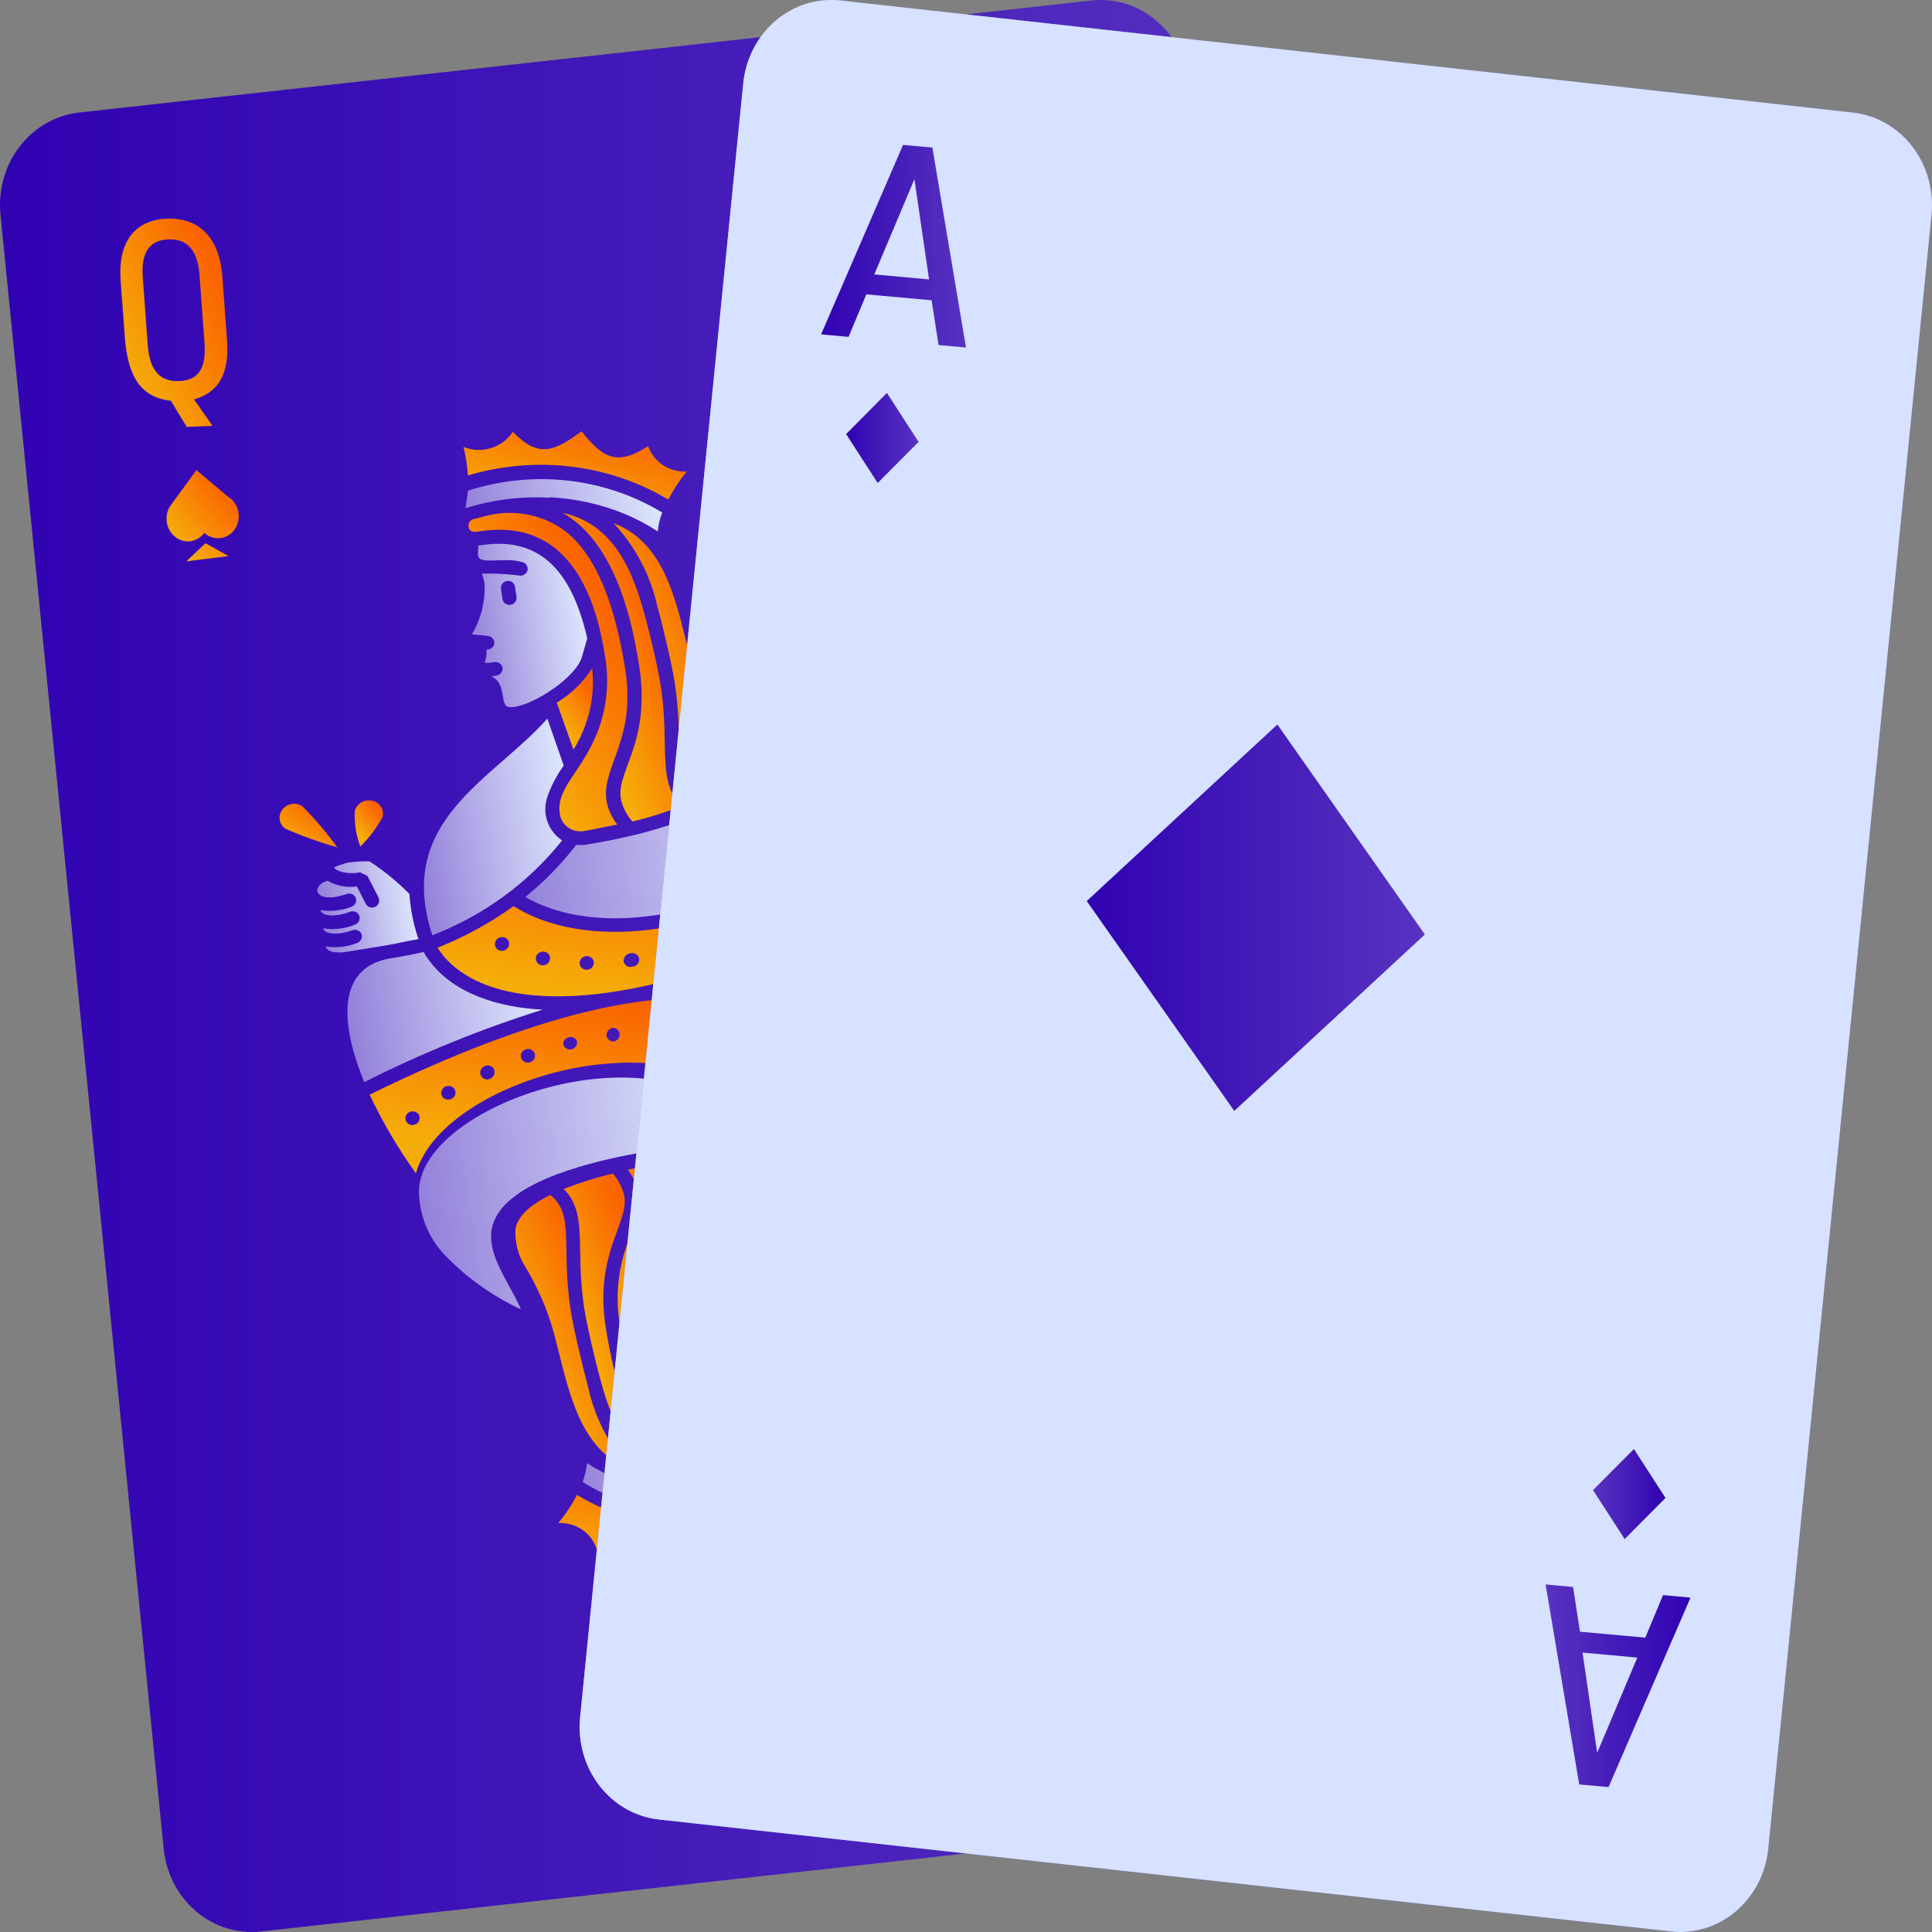 <svg width="42" height="42" viewBox="0 0 42 42" fill="none" xmlns="http://www.w3.org/2000/svg">
<rect x="0" y="0" width="42" height="42" fill="#808080" stroke="none"/>
<g clip-path="url(#clip0_13356_231898)">
<path d="M23.73 0.011L1.721 2.446C1.47 2.473 1.227 2.553 1.005 2.68C0.783 2.806 0.587 2.978 0.428 3.184C0.269 3.391 0.151 3.628 0.079 3.883C0.007 4.137 -0.016 4.404 0.011 4.669L3.558 40.189C3.584 40.453 3.66 40.709 3.78 40.943C3.901 41.176 4.064 41.382 4.26 41.549C4.456 41.716 4.681 41.841 4.923 41.917C5.165 41.992 5.419 42.017 5.67 41.989L27.679 39.554C27.93 39.526 28.173 39.447 28.395 39.32C28.617 39.194 28.813 39.022 28.972 38.816C29.131 38.609 29.249 38.372 29.321 38.117C29.392 37.862 29.416 37.596 29.39 37.331L25.842 1.811C25.816 1.547 25.74 1.291 25.62 1.057C25.499 0.824 25.336 0.618 25.14 0.451C24.944 0.284 24.719 0.159 24.477 0.083C24.235 0.008 23.981 -0.017 23.73 0.011Z" fill="url(#paint0_linear_13356_231898)"/>
<path d="M3.715 8.713C3 8.633 2.77 8.101 2.712 7.304L2.622 6.086C2.567 5.332 2.876 4.781 3.632 4.753C4.389 4.726 4.778 5.245 4.834 6.005L4.937 7.41C4.985 8.07 4.786 8.524 4.219 8.684L4.621 9.259L4.06 9.28C3.939 9.089 3.832 8.9 3.715 8.713ZM4.446 7.459L4.337 5.98C4.299 5.448 4.077 5.189 3.665 5.204C3.253 5.219 3.064 5.48 3.104 6.026L3.213 7.508C3.252 8.04 3.468 8.3 3.891 8.284C4.314 8.269 4.486 8.006 4.446 7.459Z" fill="url(#paint1_linear_13356_231898)"/>
<path d="M3.714 10.981C3.677 11.032 3.649 11.091 3.634 11.153C3.612 11.245 3.615 11.342 3.644 11.433C3.674 11.523 3.727 11.603 3.798 11.662C3.846 11.703 3.9 11.733 3.958 11.751C4.016 11.769 4.077 11.774 4.137 11.767C4.197 11.759 4.254 11.739 4.306 11.708C4.358 11.677 4.404 11.634 4.44 11.584C4.487 11.626 4.542 11.658 4.601 11.678C4.66 11.698 4.722 11.705 4.783 11.699C4.844 11.693 4.904 11.673 4.957 11.642C5.011 11.611 5.058 11.569 5.096 11.518C5.133 11.467 5.161 11.408 5.176 11.345C5.192 11.282 5.195 11.216 5.186 11.152C5.177 11.087 5.156 11.024 5.123 10.968C5.091 10.912 5.049 10.863 4.999 10.824L4.988 10.825L4.27 10.219L3.714 10.981Z" fill="url(#paint2_linear_13356_231898)"/>
<path d="M4.971 12.089L4.05 12.203L4.467 11.809L4.971 12.089Z" fill="url(#paint3_linear_13356_231898)"/>
<path d="M20.947 25.767C20.896 25.829 20.823 25.871 20.742 25.885C20.662 25.898 20.579 25.881 20.512 25.838C20.239 25.553 19.987 25.25 19.758 24.931C20.146 25.041 20.526 25.176 20.894 25.336C20.96 25.385 21.003 25.458 21.013 25.539C21.023 25.619 20.999 25.701 20.947 25.767Z" fill="url(#paint4_linear_13356_231898)"/>
<path d="M19.352 25.732C19.339 25.791 19.308 25.845 19.263 25.887C19.218 25.929 19.16 25.957 19.099 25.967C19.037 25.977 18.974 25.969 18.919 25.943C18.863 25.918 18.817 25.876 18.788 25.824C18.746 25.755 18.733 25.672 18.752 25.594C18.879 25.359 19.044 25.144 19.239 24.957C19.317 25.207 19.355 25.469 19.352 25.732Z" fill="url(#paint5_linear_13356_231898)"/>
<path d="M8.318 17.759C8.19 17.996 8.027 18.214 7.832 18.404C7.741 18.157 7.701 17.895 7.713 17.631C7.723 17.592 7.74 17.556 7.764 17.524C7.788 17.492 7.818 17.464 7.853 17.443C7.888 17.423 7.927 17.409 7.967 17.402C8.008 17.396 8.049 17.398 8.088 17.407C8.128 17.415 8.166 17.43 8.199 17.452C8.232 17.474 8.26 17.502 8.281 17.535C8.303 17.568 8.317 17.604 8.323 17.643C8.329 17.681 8.328 17.721 8.318 17.759Z" fill="url(#paint6_linear_13356_231898)"/>
<path d="M7.333 18.421C6.947 18.311 6.569 18.176 6.203 18.015C6.137 17.97 6.093 17.9 6.081 17.822C6.069 17.743 6.09 17.663 6.139 17.598C6.188 17.534 6.262 17.49 6.344 17.476C6.425 17.463 6.508 17.481 6.574 17.527C6.851 17.806 7.105 18.104 7.333 18.421Z" fill="url(#paint7_linear_13356_231898)"/>
<path d="M9.097 20.416C8.758 20.471 8.737 20.492 8.434 20.545L7.534 20.692C7.375 20.718 7.114 20.722 7.082 20.574C7.309 20.611 7.544 20.586 7.76 20.501C7.799 20.488 7.831 20.46 7.849 20.425C7.868 20.389 7.872 20.349 7.86 20.311C7.853 20.293 7.843 20.276 7.829 20.261C7.816 20.246 7.799 20.235 7.781 20.227C7.762 20.218 7.742 20.214 7.722 20.213C7.701 20.212 7.681 20.215 7.662 20.223C7.582 20.25 7.501 20.271 7.419 20.286C7.281 20.308 7.059 20.306 7.024 20.179C7.256 20.218 7.495 20.191 7.714 20.102C7.753 20.088 7.784 20.06 7.803 20.024C7.821 19.988 7.823 19.947 7.81 19.909C7.804 19.891 7.794 19.874 7.781 19.859C7.768 19.845 7.752 19.833 7.733 19.825C7.715 19.816 7.695 19.811 7.675 19.811C7.655 19.81 7.634 19.813 7.615 19.82C7.532 19.852 7.446 19.874 7.358 19.889C7.217 19.912 6.999 19.915 6.963 19.782C7.193 19.822 7.432 19.796 7.65 19.708C7.686 19.693 7.714 19.665 7.73 19.631C7.746 19.596 7.747 19.558 7.735 19.523C7.723 19.488 7.697 19.459 7.663 19.442C7.629 19.424 7.59 19.42 7.552 19.43C6.81 19.686 6.748 19.242 7.124 19.148C7.314 19.258 7.537 19.302 7.759 19.272L7.952 19.65C7.97 19.685 8.002 19.712 8.041 19.723C8.08 19.735 8.122 19.732 8.159 19.714C8.194 19.695 8.222 19.663 8.235 19.626C8.248 19.589 8.246 19.549 8.23 19.514L7.988 19.043L7.828 18.963C7.68 18.993 7.527 18.985 7.385 18.941C7.348 18.929 7.314 18.911 7.284 18.886C7.284 18.886 7.262 18.86 7.264 18.854C7.266 18.848 7.493 18.764 7.556 18.754C7.715 18.729 7.875 18.72 8.035 18.726C8.349 18.932 8.639 19.169 8.9 19.434C8.923 19.769 8.989 20.099 9.097 20.416Z" fill="url(#paint8_linear_13356_231898)"/>
<path d="M19.268 23.461C19.274 23.479 19.285 23.496 19.298 23.511C19.312 23.525 19.328 23.537 19.347 23.545C19.365 23.553 19.385 23.558 19.406 23.559C19.426 23.559 19.447 23.556 19.466 23.549C19.646 23.468 19.849 23.452 20.037 23.503C20.056 23.51 20.074 23.521 20.087 23.536C20.101 23.551 20.11 23.569 20.115 23.588C19.885 23.549 19.646 23.575 19.428 23.662C19.392 23.677 19.363 23.705 19.346 23.74C19.331 23.775 19.329 23.814 19.342 23.849C19.355 23.885 19.381 23.914 19.416 23.931C19.451 23.948 19.491 23.951 19.529 23.94C20.273 23.68 20.324 24.132 19.956 24.218C19.767 24.111 19.543 24.068 19.322 24.098L19.129 23.719C19.111 23.684 19.079 23.658 19.04 23.646C19.002 23.634 18.959 23.637 18.922 23.656C18.904 23.664 18.887 23.676 18.874 23.691C18.86 23.706 18.85 23.724 18.843 23.742C18.836 23.761 18.834 23.781 18.835 23.8C18.837 23.82 18.842 23.839 18.852 23.856L19.09 24.327L19.253 24.407C19.4 24.377 19.551 24.384 19.693 24.426C19.73 24.439 19.765 24.458 19.794 24.484C19.794 24.484 19.816 24.506 19.799 24.515C19.769 24.54 19.734 24.558 19.696 24.567C19.48 24.625 19.256 24.649 19.033 24.64C18.71 24.431 18.412 24.191 18.142 23.922C18.122 23.587 18.058 23.258 17.951 22.941C18.287 22.886 18.323 22.86 18.614 22.812L19.515 22.666C19.636 22.638 19.761 22.646 19.875 22.689C19.897 22.698 19.917 22.711 19.932 22.728C19.947 22.745 19.958 22.765 19.964 22.787C19.737 22.748 19.502 22.773 19.286 22.859C19.251 22.875 19.222 22.902 19.207 22.937C19.191 22.971 19.189 23.01 19.201 23.045C19.214 23.08 19.239 23.109 19.273 23.126C19.307 23.143 19.347 23.148 19.384 23.138C19.561 23.061 19.76 23.046 19.944 23.097C19.963 23.104 19.98 23.115 19.994 23.13C20.007 23.144 20.017 23.162 20.022 23.181C19.79 23.142 19.551 23.169 19.332 23.259C19.296 23.278 19.269 23.31 19.257 23.348C19.245 23.386 19.249 23.426 19.268 23.461Z" fill="url(#paint9_linear_13356_231898)"/>
<path d="M14.962 28.081C14.652 28.273 14.391 28.53 14.198 28.831C14.127 28.219 14.268 27.597 14.6 27.061L14.962 28.081Z" fill="url(#paint10_linear_13356_231898)"/>
<path d="M12.873 14.528C12.942 15.14 12.799 15.761 12.467 16.296L12.104 15.276C12.416 15.086 12.679 14.83 12.873 14.528Z" fill="url(#paint11_linear_13356_231898)"/>
<path d="M16.982 33.646C16.796 33.567 16.584 33.557 16.387 33.616C16.19 33.676 16.02 33.802 15.909 33.971C15.373 33.419 15.041 33.523 14.416 33.985C13.948 33.398 13.648 33.226 12.967 33.664C12.912 33.496 12.802 33.351 12.652 33.251C12.502 33.151 12.322 33.101 12.138 33.109C12.295 32.92 12.431 32.715 12.542 32.498C13.181 32.879 13.9 33.123 14.651 33.214C15.402 33.304 16.169 33.239 16.899 33.023C16.909 33.233 16.937 33.441 16.982 33.646Z" fill="url(#paint12_linear_13356_231898)"/>
<path d="M14.929 10.25C14.774 10.44 14.639 10.645 14.528 10.861C13.889 10.479 13.17 10.235 12.419 10.144C11.667 10.053 10.901 10.119 10.171 10.336C10.159 10.126 10.127 9.918 10.075 9.715C10.262 9.792 10.473 9.802 10.67 9.742C10.867 9.683 11.037 9.557 11.148 9.389C11.692 9.943 12.023 9.836 12.642 9.376C13.113 9.965 13.413 10.134 14.091 9.697C14.147 9.865 14.259 10.01 14.411 10.11C14.562 10.21 14.744 10.259 14.929 10.25Z" fill="url(#paint13_linear_13356_231898)"/>
<path d="M16.883 31.896C16.89 31.933 16.882 31.971 16.861 32.003C16.841 32.035 16.809 32.059 16.771 32.071C16.684 32.085 16.491 32.146 16.431 32.156C16.128 32.223 15.814 32.221 15.515 32.15C15.217 32.08 14.941 31.942 14.71 31.749C13.951 31.094 13.637 29.807 13.479 28.839C13.166 26.9 14.396 26.44 13.647 25.427C13.89 25.387 14.181 25.316 14.343 25.29C14.733 25.226 15.013 25.528 14.867 26.021C14.766 26.362 14.316 26.798 14.058 27.483C13.87 28.002 13.82 28.556 13.915 29.092C14.439 32.507 16.584 31.753 16.79 31.79C16.815 31.797 16.837 31.81 16.854 31.829C16.87 31.848 16.88 31.871 16.883 31.896Z" fill="url(#paint14_linear_13356_231898)"/>
<path d="M14.836 32.212C13.836 31.989 13.397 31.152 13.114 30.211C12.994 29.811 12.765 28.858 12.699 28.43C12.498 27.121 12.791 26.38 12.254 25.848C12.601 25.711 12.958 25.598 13.322 25.512C13.448 25.655 13.534 25.826 13.574 26.011C13.666 26.609 12.905 27.267 13.175 28.9C13.368 30.084 13.767 31.599 14.836 32.212Z" fill="url(#paint15_linear_13356_231898)"/>
<path d="M13.725 31.96C12.534 31.503 12.35 30.12 12.031 28.943C11.891 28.449 11.685 27.976 11.418 27.536C11.26 27.287 11.187 26.997 11.207 26.703C11.281 26.367 11.646 26.133 11.963 25.976C12.503 26.409 12.193 27.094 12.405 28.478C12.472 28.909 12.688 29.797 12.785 30.149C12.93 30.824 13.254 31.447 13.725 31.96Z" fill="url(#paint16_linear_13356_231898)"/>
<path d="M15.871 16.643C15.799 16.976 15.432 17.21 15.113 17.356C14.572 16.92 14.883 16.238 14.67 14.854C14.603 14.417 14.39 13.529 14.29 13.179C14.141 12.505 13.814 11.884 13.339 11.374C14.529 11.828 14.714 13.214 15.033 14.391C15.175 14.884 15.381 15.357 15.646 15.798C15.813 16.047 15.891 16.343 15.871 16.643Z" fill="url(#paint17_linear_13356_231898)"/>
<path d="M14.815 17.52C14.468 17.66 14.111 17.773 13.747 17.859C13.621 17.716 13.534 17.545 13.495 17.36C13.401 16.75 14.156 16.135 13.894 14.467C13.711 13.277 13.303 11.76 12.23 11.147C13.234 11.37 13.672 12.204 13.953 13.149C14.075 13.544 14.302 14.498 14.368 14.93C14.563 16.24 14.276 16.976 14.815 17.52Z" fill="url(#paint18_linear_13356_231898)"/>
<path d="M13.618 15.536C13.478 16.629 12.824 17.116 13.419 17.927C13.173 17.967 12.888 18.035 12.726 18.061C12.662 18.076 12.596 18.077 12.532 18.065C12.468 18.054 12.408 18.029 12.355 17.993C12.303 17.957 12.259 17.91 12.227 17.857C12.195 17.802 12.175 17.742 12.169 17.68C12.084 17.125 12.676 16.754 13.008 15.868C13.197 15.35 13.246 14.797 13.152 14.261C12.893 12.579 12.139 11.271 10.398 11.555C10.361 11.563 10.322 11.564 10.285 11.559C10.259 11.555 10.235 11.542 10.217 11.523C10.199 11.504 10.188 11.48 10.186 11.454C10.178 11.418 10.186 11.381 10.206 11.349C10.226 11.317 10.258 11.294 10.295 11.283C10.385 11.268 10.576 11.208 10.636 11.198C10.939 11.131 11.253 11.133 11.552 11.204C11.851 11.274 12.128 11.411 12.359 11.604C13.115 12.259 13.429 13.544 13.587 14.515C13.646 14.851 13.656 15.195 13.618 15.536Z" fill="url(#paint19_linear_13356_231898)"/>
<path d="M18.024 17.849C17.515 19.683 13.371 21.081 11.165 19.698C10.655 20.065 10.1 20.369 9.513 20.602C9.59 20.727 9.684 20.842 9.793 20.942C10.675 21.76 12.211 21.745 13.433 21.546C15.288 21.244 17.338 20.393 19.032 19.563C18.749 18.963 18.412 18.389 18.024 17.849ZM10.935 20.668C10.895 20.674 10.854 20.665 10.821 20.642C10.788 20.619 10.766 20.585 10.76 20.546C10.755 20.517 10.76 20.487 10.773 20.46C10.786 20.433 10.807 20.41 10.834 20.395C10.86 20.379 10.89 20.371 10.921 20.372C10.951 20.373 10.981 20.382 11.005 20.399C11.03 20.416 11.048 20.44 11.059 20.468C11.069 20.495 11.07 20.525 11.063 20.554C11.056 20.583 11.039 20.609 11.017 20.629C10.994 20.649 10.966 20.663 10.935 20.668ZM11.954 20.867C11.947 20.896 11.931 20.922 11.908 20.943C11.886 20.963 11.858 20.977 11.827 20.983C11.797 20.988 11.766 20.984 11.738 20.973C11.71 20.961 11.687 20.941 11.671 20.916C11.655 20.892 11.647 20.863 11.649 20.833C11.65 20.804 11.66 20.775 11.678 20.751C11.697 20.727 11.722 20.708 11.751 20.697C11.779 20.687 11.811 20.684 11.84 20.691C11.86 20.695 11.879 20.703 11.895 20.714C11.912 20.725 11.926 20.739 11.936 20.755C11.947 20.772 11.954 20.79 11.957 20.809C11.96 20.828 11.959 20.848 11.954 20.867ZM12.75 21.082C12.708 21.081 12.67 21.065 12.642 21.036C12.614 21.008 12.599 20.97 12.6 20.93C12.601 20.901 12.612 20.872 12.63 20.848C12.648 20.824 12.673 20.805 12.702 20.795C12.73 20.784 12.761 20.782 12.791 20.788C12.821 20.794 12.848 20.809 12.868 20.83C12.889 20.851 12.902 20.878 12.907 20.907C12.912 20.936 12.908 20.965 12.895 20.992C12.883 21.019 12.862 21.042 12.836 21.058C12.81 21.074 12.78 21.083 12.75 21.082ZM13.727 21.02C13.687 21.025 13.647 21.015 13.615 20.991C13.583 20.968 13.563 20.933 13.557 20.895C13.555 20.855 13.567 20.815 13.593 20.784C13.619 20.752 13.656 20.731 13.697 20.724C13.719 20.718 13.742 20.716 13.765 20.718C13.787 20.721 13.809 20.729 13.828 20.741C13.847 20.753 13.863 20.768 13.874 20.787C13.886 20.806 13.893 20.827 13.896 20.848C13.898 20.87 13.895 20.892 13.887 20.913C13.879 20.934 13.867 20.953 13.851 20.969C13.835 20.985 13.815 20.997 13.794 21.005C13.772 21.013 13.749 21.016 13.727 21.014L13.727 21.02ZM14.694 20.845C14.665 20.852 14.634 20.85 14.605 20.84C14.577 20.831 14.552 20.813 14.535 20.789C14.517 20.766 14.507 20.738 14.506 20.709C14.505 20.68 14.513 20.65 14.529 20.625C14.545 20.6 14.568 20.58 14.596 20.567C14.623 20.554 14.654 20.549 14.684 20.553C14.714 20.557 14.742 20.569 14.765 20.588C14.787 20.607 14.803 20.633 14.811 20.661C14.82 20.7 14.813 20.741 14.791 20.775C14.769 20.809 14.735 20.834 14.694 20.845ZM15.631 20.553C15.612 20.561 15.591 20.565 15.571 20.564C15.55 20.564 15.53 20.56 15.511 20.552C15.492 20.544 15.476 20.533 15.462 20.519C15.448 20.504 15.437 20.487 15.43 20.469C15.423 20.45 15.42 20.431 15.421 20.411C15.423 20.391 15.428 20.372 15.437 20.354C15.446 20.336 15.458 20.32 15.474 20.306C15.489 20.293 15.507 20.282 15.527 20.276C15.565 20.262 15.608 20.264 15.645 20.28C15.681 20.296 15.71 20.325 15.725 20.361C15.738 20.398 15.736 20.439 15.719 20.475C15.701 20.511 15.669 20.539 15.631 20.553ZM16.534 20.182C16.515 20.191 16.495 20.196 16.474 20.198C16.454 20.199 16.433 20.196 16.414 20.19C16.395 20.183 16.377 20.173 16.362 20.16C16.347 20.147 16.335 20.131 16.326 20.113C16.314 20.086 16.31 20.057 16.315 20.028C16.32 19.999 16.334 19.972 16.355 19.95C16.375 19.928 16.402 19.913 16.432 19.905C16.462 19.898 16.493 19.899 16.521 19.909C16.55 19.918 16.575 19.936 16.593 19.959C16.61 19.982 16.621 20.01 16.622 20.039C16.623 20.069 16.616 20.098 16.6 20.123C16.584 20.148 16.561 20.169 16.534 20.182ZM17.387 19.73C17.352 19.748 17.312 19.753 17.274 19.743C17.236 19.734 17.204 19.711 17.184 19.679C17.164 19.647 17.157 19.608 17.166 19.571C17.174 19.534 17.197 19.501 17.229 19.479C17.246 19.467 17.266 19.459 17.287 19.454C17.307 19.45 17.329 19.45 17.35 19.453C17.37 19.457 17.39 19.465 17.407 19.477C17.424 19.488 17.439 19.503 17.45 19.52C17.461 19.538 17.468 19.557 17.47 19.577C17.473 19.597 17.471 19.618 17.466 19.637C17.46 19.657 17.45 19.675 17.436 19.692C17.423 19.708 17.406 19.721 17.387 19.73ZM18.111 19.197C18.081 19.202 18.05 19.198 18.023 19.186C17.995 19.174 17.972 19.154 17.956 19.129C17.94 19.104 17.933 19.075 17.934 19.046C17.936 19.016 17.946 18.988 17.965 18.964C17.983 18.94 18.008 18.921 18.037 18.911C18.066 18.9 18.097 18.898 18.127 18.905C18.156 18.911 18.183 18.926 18.204 18.948C18.224 18.969 18.238 18.996 18.242 19.025C18.248 19.062 18.238 19.101 18.216 19.133C18.193 19.164 18.159 19.187 18.12 19.195L18.111 19.197Z" fill="url(#paint20_linear_13356_231898)"/>
<path d="M17.274 22.418C16.391 21.6 14.855 21.615 13.634 21.814C11.782 22.116 9.726 22.967 8.035 23.797C8.318 24.396 8.655 24.968 9.042 25.508C9.551 23.674 13.699 22.278 15.905 23.661C16.414 23.293 16.969 22.988 17.556 22.755C17.478 22.63 17.383 22.517 17.274 22.418ZM8.991 24.455C8.961 24.46 8.93 24.456 8.902 24.444C8.875 24.432 8.851 24.413 8.836 24.388C8.82 24.363 8.812 24.334 8.814 24.304C8.816 24.275 8.826 24.246 8.844 24.222C8.863 24.198 8.888 24.18 8.917 24.169C8.945 24.159 8.977 24.157 9.006 24.163C9.036 24.17 9.063 24.185 9.083 24.206C9.104 24.227 9.117 24.254 9.122 24.284C9.128 24.322 9.117 24.362 9.093 24.395C9.068 24.427 9.032 24.448 8.991 24.455ZM9.826 23.883C9.8 23.898 9.769 23.906 9.739 23.905C9.708 23.904 9.679 23.895 9.654 23.877C9.629 23.86 9.611 23.836 9.601 23.808C9.591 23.781 9.59 23.751 9.597 23.722C9.605 23.693 9.621 23.667 9.644 23.647C9.667 23.627 9.696 23.614 9.726 23.609C9.757 23.605 9.788 23.609 9.815 23.621C9.843 23.634 9.866 23.654 9.881 23.679C9.901 23.712 9.907 23.752 9.898 23.79C9.888 23.828 9.863 23.861 9.829 23.882L9.826 23.883ZM10.661 23.451C10.642 23.46 10.622 23.465 10.601 23.466C10.581 23.467 10.56 23.464 10.541 23.457C10.521 23.451 10.504 23.44 10.489 23.427C10.474 23.413 10.462 23.397 10.453 23.379C10.445 23.361 10.44 23.342 10.44 23.322C10.439 23.302 10.443 23.282 10.45 23.263C10.457 23.245 10.469 23.227 10.483 23.213C10.497 23.198 10.514 23.186 10.533 23.177C10.551 23.169 10.571 23.163 10.591 23.162C10.611 23.161 10.632 23.163 10.651 23.169C10.67 23.176 10.687 23.185 10.702 23.198C10.717 23.211 10.729 23.227 10.737 23.244C10.746 23.262 10.751 23.281 10.752 23.301C10.753 23.32 10.75 23.34 10.743 23.359C10.737 23.377 10.726 23.395 10.712 23.41C10.698 23.424 10.682 23.436 10.663 23.445L10.661 23.451ZM11.529 23.092C11.51 23.099 11.489 23.102 11.469 23.101C11.448 23.101 11.428 23.096 11.41 23.088C11.391 23.08 11.375 23.068 11.361 23.053C11.348 23.039 11.337 23.022 11.331 23.003C11.323 22.985 11.32 22.966 11.321 22.946C11.322 22.927 11.327 22.908 11.336 22.89C11.345 22.872 11.357 22.856 11.372 22.843C11.388 22.83 11.405 22.82 11.425 22.814C11.463 22.8 11.506 22.801 11.543 22.817C11.58 22.833 11.609 22.863 11.623 22.9C11.634 22.934 11.632 22.971 11.618 23.005C11.603 23.039 11.577 23.067 11.543 23.084L11.529 23.092ZM12.43 22.809C12.41 22.814 12.39 22.816 12.37 22.813C12.35 22.811 12.331 22.805 12.313 22.795C12.296 22.785 12.281 22.772 12.269 22.756C12.257 22.741 12.249 22.723 12.245 22.704C12.242 22.669 12.253 22.634 12.275 22.606C12.296 22.577 12.328 22.557 12.363 22.548C12.398 22.539 12.435 22.542 12.468 22.557C12.5 22.572 12.526 22.597 12.541 22.629C12.55 22.664 12.545 22.701 12.527 22.734C12.51 22.766 12.48 22.791 12.445 22.804L12.43 22.809ZM13.358 22.64C13.338 22.643 13.317 22.642 13.297 22.636C13.278 22.631 13.26 22.623 13.244 22.611C13.228 22.599 13.215 22.584 13.205 22.567C13.195 22.55 13.189 22.531 13.187 22.512C13.184 22.473 13.196 22.433 13.222 22.402C13.247 22.371 13.284 22.351 13.325 22.345C13.36 22.346 13.394 22.359 13.421 22.381C13.447 22.404 13.464 22.435 13.47 22.469C13.475 22.503 13.468 22.537 13.449 22.567C13.431 22.597 13.402 22.62 13.369 22.633L13.358 22.64ZM14.293 22.582C14.273 22.582 14.253 22.578 14.234 22.571C14.216 22.563 14.199 22.552 14.185 22.538C14.171 22.524 14.16 22.508 14.153 22.49C14.146 22.471 14.143 22.452 14.144 22.432C14.143 22.412 14.146 22.391 14.154 22.372C14.161 22.352 14.173 22.334 14.188 22.319C14.203 22.304 14.221 22.292 14.241 22.284C14.261 22.276 14.282 22.272 14.304 22.272C14.325 22.272 14.346 22.277 14.365 22.285C14.385 22.294 14.402 22.306 14.416 22.321C14.43 22.337 14.44 22.355 14.447 22.374C14.453 22.394 14.455 22.415 14.452 22.435C14.45 22.472 14.433 22.506 14.406 22.532C14.378 22.558 14.342 22.573 14.304 22.574L14.293 22.582ZM15.398 22.564C15.391 22.593 15.375 22.619 15.353 22.64C15.33 22.66 15.302 22.674 15.272 22.68C15.241 22.685 15.21 22.681 15.182 22.67C15.155 22.658 15.131 22.638 15.115 22.613C15.099 22.589 15.091 22.559 15.093 22.53C15.094 22.5 15.105 22.472 15.123 22.448C15.141 22.424 15.166 22.405 15.195 22.394C15.224 22.384 15.255 22.381 15.285 22.388C15.305 22.39 15.324 22.397 15.342 22.407C15.359 22.416 15.374 22.429 15.386 22.445C15.398 22.461 15.406 22.479 15.411 22.498C15.415 22.517 15.416 22.537 15.412 22.556L15.398 22.564ZM16.165 22.991C16.145 22.994 16.125 22.994 16.105 22.99C16.085 22.986 16.067 22.978 16.05 22.967C16.034 22.956 16.02 22.942 16.01 22.925C15.999 22.909 15.993 22.891 15.99 22.872C15.982 22.851 15.979 22.829 15.981 22.807C15.984 22.785 15.991 22.764 16.003 22.745C16.014 22.725 16.03 22.709 16.049 22.696C16.069 22.684 16.09 22.675 16.113 22.672C16.135 22.668 16.159 22.669 16.18 22.675C16.202 22.681 16.223 22.692 16.239 22.706C16.256 22.72 16.27 22.738 16.278 22.759C16.287 22.779 16.291 22.801 16.29 22.823C16.294 22.857 16.285 22.892 16.265 22.922C16.244 22.951 16.214 22.972 16.179 22.982L16.165 22.991Z" fill="url(#paint21_linear_13356_231898)"/>
<path d="M16.581 31.194C16.388 31.14 16 31.238 15.698 31.134C15.678 31.129 15.659 31.12 15.642 31.107C15.625 31.095 15.611 31.079 15.602 31.061C15.592 31.042 15.586 31.022 15.585 31.002C15.584 30.981 15.587 30.96 15.595 30.941C15.602 30.921 15.614 30.904 15.629 30.888C15.644 30.873 15.662 30.861 15.681 30.853C15.701 30.845 15.723 30.841 15.744 30.841C15.766 30.841 15.787 30.846 15.806 30.854C16.066 30.884 16.328 30.896 16.59 30.889C16.566 30.814 16.547 30.739 16.534 30.662C16.517 30.283 16.612 29.906 16.809 29.573L16.459 29.536C16.418 29.532 16.38 29.512 16.355 29.48C16.329 29.449 16.317 29.409 16.323 29.369C16.329 29.331 16.35 29.296 16.382 29.272C16.414 29.247 16.453 29.235 16.493 29.238C16.481 29.137 16.494 29.034 16.53 28.937C16.461 28.936 16.392 28.94 16.323 28.951C16.303 28.955 16.283 28.956 16.263 28.952C16.243 28.948 16.224 28.941 16.207 28.93C16.191 28.919 16.177 28.905 16.166 28.889C16.155 28.873 16.148 28.854 16.145 28.835C16.142 28.816 16.142 28.796 16.146 28.777C16.15 28.758 16.159 28.74 16.17 28.724C16.182 28.708 16.196 28.694 16.213 28.683C16.23 28.672 16.25 28.665 16.27 28.661C16.306 28.652 16.343 28.646 16.381 28.643C16.152 28.536 16.157 28.288 16.116 28.123C16.11 28.074 16.089 28.029 16.056 27.991C15.998 27.971 15.934 27.968 15.873 27.983C15.387 28.062 14.527 28.651 14.413 29.073L14.302 29.469C14.596 30.804 15.241 31.719 16.647 31.484L16.665 31.481C16.674 31.414 16.677 31.346 16.674 31.279C16.67 31.257 16.658 31.237 16.642 31.222C16.625 31.207 16.604 31.197 16.581 31.194ZM15.966 30.209C16.006 30.202 16.047 30.211 16.08 30.234C16.113 30.257 16.135 30.292 16.141 30.331C16.153 30.405 16.164 30.48 16.176 30.558C16.182 30.597 16.172 30.637 16.147 30.669C16.123 30.701 16.086 30.723 16.046 30.73C16.026 30.733 16.005 30.733 15.986 30.729C15.966 30.725 15.947 30.717 15.931 30.706C15.915 30.695 15.901 30.681 15.891 30.665C15.88 30.648 15.873 30.63 15.87 30.611L15.835 30.381C15.832 30.361 15.832 30.341 15.837 30.322C15.842 30.303 15.851 30.285 15.863 30.269C15.875 30.253 15.89 30.239 15.908 30.229C15.926 30.219 15.945 30.212 15.966 30.209Z" fill="url(#paint22_linear_13356_231898)"/>
<path d="M10.417 11.859L10.399 11.862C10.392 11.93 10.389 11.998 10.39 12.067C10.392 12.092 10.402 12.116 10.419 12.134C10.437 12.153 10.46 12.165 10.486 12.169C10.679 12.22 11.064 12.125 11.372 12.225C11.41 12.239 11.44 12.267 11.457 12.303C11.474 12.338 11.476 12.379 11.463 12.417C11.447 12.453 11.418 12.483 11.382 12.5C11.345 12.517 11.303 12.52 11.264 12.508C11.004 12.476 10.741 12.463 10.477 12.471C10.503 12.546 10.522 12.623 10.534 12.701C10.55 13.079 10.455 13.457 10.258 13.79L10.611 13.826C10.652 13.831 10.689 13.85 10.714 13.881C10.739 13.912 10.75 13.951 10.744 13.99C10.739 14.028 10.718 14.063 10.687 14.088C10.656 14.113 10.617 14.126 10.577 14.124C10.584 14.22 10.569 14.317 10.535 14.408C10.605 14.413 10.675 14.409 10.745 14.394C10.765 14.391 10.785 14.391 10.805 14.395C10.825 14.399 10.844 14.406 10.86 14.418C10.877 14.428 10.891 14.443 10.902 14.459C10.912 14.475 10.92 14.493 10.923 14.513C10.929 14.551 10.919 14.591 10.895 14.624C10.872 14.656 10.836 14.679 10.796 14.687L10.685 14.705C10.914 14.812 10.912 15.06 10.949 15.225C10.957 15.274 10.979 15.319 11.012 15.356C11.071 15.376 11.134 15.379 11.195 15.365C11.681 15.285 12.541 14.694 12.652 14.275L12.766 13.876C12.458 12.546 11.829 11.62 10.417 11.859ZM11.101 13.148C11.081 13.152 11.061 13.151 11.041 13.147C11.021 13.143 11.003 13.136 10.987 13.124C10.97 13.113 10.957 13.099 10.946 13.083C10.936 13.066 10.929 13.048 10.926 13.029L10.891 12.802C10.888 12.783 10.888 12.763 10.893 12.744C10.898 12.725 10.906 12.707 10.918 12.691C10.93 12.675 10.945 12.662 10.962 12.651C10.979 12.641 10.999 12.634 11.018 12.631C11.038 12.627 11.059 12.627 11.078 12.631C11.098 12.635 11.117 12.643 11.133 12.654C11.149 12.665 11.163 12.679 11.173 12.696C11.184 12.712 11.191 12.73 11.194 12.749C11.206 12.827 11.217 12.902 11.228 12.974C11.232 12.993 11.231 13.013 11.226 13.032C11.222 13.051 11.213 13.069 11.201 13.085C11.19 13.102 11.175 13.115 11.158 13.126C11.14 13.137 11.121 13.144 11.101 13.148Z" fill="url(#paint23_linear_13356_231898)"/>
<path d="M16.958 32.324C16.912 32.626 16.912 32.626 16.906 32.706C16.198 32.932 15.451 33.005 14.718 32.921C13.985 32.837 13.284 32.597 12.666 32.218C12.714 32.085 12.746 31.947 12.762 31.808C12.992 31.956 13.235 32.085 13.489 32.19C13.993 32.396 14.531 32.515 15.081 32.544C15.096 32.545 15.11 32.542 15.123 32.537C15.741 32.575 16.363 32.502 16.958 32.324Z" fill="url(#paint24_linear_13356_231898)"/>
<path d="M14.396 11.142C14.344 11.275 14.312 11.413 14.299 11.553C14.069 11.403 13.825 11.274 13.569 11.168C13.065 10.962 12.526 10.842 11.976 10.811C11.961 10.81 11.945 10.812 11.931 10.819C11.321 10.787 10.707 10.864 10.12 11.046C10.157 10.802 10.166 10.744 10.173 10.666C10.877 10.441 11.62 10.366 12.35 10.449C13.08 10.531 13.779 10.768 14.396 11.142Z" fill="url(#paint25_linear_13356_231898)"/>
<path d="M12.219 18.27C11.488 19.19 10.512 19.903 9.398 20.332C8.581 17.835 10.708 16.963 11.899 15.622L12.255 16.643C12.11 16.842 11.994 17.059 11.912 17.288C11.843 17.464 11.836 17.656 11.891 17.833C11.947 18.011 12.062 18.164 12.219 18.27Z" fill="url(#paint26_linear_13356_231898)"/>
<path d="M15.454 23.888C15.042 24.223 14.672 24.603 14.351 25.02C14.268 25.012 14.183 25.014 14.1 25.029C13.149 25.184 11.413 25.561 10.863 26.329C10.354 27.02 11.01 27.744 11.326 28.465C10.703 28.174 10.142 27.775 9.672 27.287C9.322 26.918 9.122 26.439 9.108 25.934C9.057 24.241 13.222 22.598 15.454 23.888Z" fill="url(#paint27_linear_13356_231898)"/>
<path d="M15.171 27.735L14.814 26.732C14.96 26.532 15.077 26.315 15.161 26.085C15.235 25.905 15.244 25.707 15.188 25.524C15.131 25.341 15.012 25.183 14.849 25.075C15.581 24.157 16.557 23.445 17.671 23.017C18.486 25.526 16.359 26.394 15.171 27.735Z" fill="url(#paint28_linear_13356_231898)"/>
<path d="M17.767 17.454C17.819 19.138 13.665 20.794 11.421 19.5C11.834 19.165 12.205 18.785 12.527 18.367C12.61 18.375 12.694 18.372 12.777 18.356C13.726 18.201 15.465 17.826 16.014 17.059C16.524 16.368 15.864 15.638 15.551 14.923C16.175 15.213 16.735 15.612 17.203 16.101C17.554 16.469 17.754 16.949 17.767 17.454Z" fill="url(#paint29_linear_13356_231898)"/>
<path d="M18.603 22.519C18.285 22.571 18.27 22.573 17.874 22.658C17.838 22.595 17.799 22.534 17.756 22.474C17.217 21.748 16.24 21.456 15.291 21.402C16.622 20.978 17.918 20.451 19.165 19.826C19.611 20.951 19.838 22.309 18.603 22.519Z" fill="url(#paint30_linear_13356_231898)"/>
<path d="M11.794 21.949C10.461 22.369 9.165 22.896 7.919 23.524C7.458 22.42 7.232 21.05 8.479 20.835C8.797 20.783 8.812 20.781 9.211 20.695C9.244 20.76 9.284 20.821 9.328 20.879C9.865 21.608 10.845 21.9 11.794 21.949Z" fill="url(#paint31_linear_13356_231898)"/>
<path d="M40.279 2.446L18.27 0.011C18.019 -0.017 17.766 0.008 17.524 0.083C17.282 0.159 17.056 0.284 16.86 0.451C16.664 0.618 16.501 0.824 16.381 1.057C16.26 1.291 16.184 1.547 16.158 1.811L12.611 37.332C12.557 37.865 12.708 38.399 13.029 38.816C13.349 39.233 13.814 39.498 14.321 39.554L36.33 41.989C36.581 42.017 36.835 41.992 37.077 41.917C37.319 41.841 37.544 41.716 37.74 41.549C37.936 41.382 38.099 41.176 38.22 40.943C38.34 40.709 38.416 40.453 38.442 40.189L41.99 4.668C42.043 4.135 41.892 3.601 41.572 3.184C41.251 2.767 40.786 2.502 40.279 2.446Z" fill="url(#paint32_linear_13356_231898)"/>
<path d="M40.279 2.446L18.27 0.011C18.019 -0.017 17.766 0.008 17.524 0.083C17.282 0.159 17.056 0.284 16.86 0.451C16.664 0.618 16.501 0.824 16.381 1.057C16.26 1.291 16.184 1.547 16.158 1.811L12.611 37.332C12.557 37.865 12.708 38.399 13.029 38.816C13.349 39.233 13.814 39.498 14.321 39.554L36.33 41.989C36.581 42.017 36.835 41.992 37.077 41.917C37.319 41.841 37.544 41.716 37.74 41.549C37.936 41.382 38.099 41.176 38.22 40.943C38.34 40.709 38.416 40.453 38.442 40.189L41.99 4.668C42.043 4.135 41.892 3.601 41.572 3.184C41.251 2.767 40.786 2.502 40.279 2.446Z" fill="#D6E2FF"/>
<path d="M26.832 24.15L23.625 19.588L27.769 15.75L30.975 20.315L26.832 24.15Z" fill="url(#paint33_linear_13356_231898)"/>
<path d="M19.08 10.5L18.394 9.436L19.281 8.542L19.969 9.606L19.08 10.5Z" fill="url(#paint34_linear_13356_231898)"/>
<path d="M20.253 6.528L18.833 6.399L18.447 7.323L17.85 7.269L19.632 3.15L20.269 3.208L21 7.555L20.403 7.501L20.253 6.528ZM19.006 5.966L20.197 6.074L19.879 3.895L19.006 5.966L19.006 5.966Z" fill="url(#paint35_linear_13356_231898)"/>
<path d="M35.52 31.5L36.206 32.564L35.319 33.458L34.631 32.394L35.52 31.5Z" fill="url(#paint36_linear_13356_231898)"/>
<path d="M34.347 35.472L35.767 35.601L36.153 34.676L36.75 34.731L34.968 38.85L34.331 38.792L33.6 34.445L34.197 34.499L34.347 35.472ZM35.594 36.034L34.403 35.926L34.721 38.105L35.594 36.034L35.594 36.034Z" fill="url(#paint37_linear_13356_231898)"/>
</g>
<defs>
<linearGradient id="paint0_linear_13356_231898" x1="6.05026e-07" y1="21.017" x2="29.4" y2="21.017" gradientUnits="userSpaceOnUse">
<stop stop-color="#3002B2"/>
<stop offset="1" stop-color="#5833C0"/>
</linearGradient>
<linearGradient id="paint1_linear_13356_231898" x1="4.549" y1="5.694" x2="2.175" y2="6.81" gradientUnits="userSpaceOnUse">
<stop stop-color="#FA6400"/>
<stop offset="1" stop-color="#FFB500" stop-opacity="0.95"/>
</linearGradient>
<linearGradient id="paint2_linear_13356_231898" x1="4.868" y1="10.604" x2="3.674" y2="11.575" gradientUnits="userSpaceOnUse">
<stop stop-color="#FA6400"/>
<stop offset="1" stop-color="#FFB500" stop-opacity="0.95"/>
</linearGradient>
<linearGradient id="paint3_linear_13356_231898" x1="4.868" y1="10.604" x2="3.674" y2="11.575" gradientUnits="userSpaceOnUse">
<stop stop-color="#FA6400"/>
<stop offset="1" stop-color="#FFB500" stop-opacity="0.95"/>
</linearGradient>
<linearGradient id="paint4_linear_13356_231898" x1="20.703" y1="24.997" x2="20.123" y2="25.82" gradientUnits="userSpaceOnUse">
<stop stop-color="#FA6400"/>
<stop offset="1" stop-color="#FFB500" stop-opacity="0.95"/>
</linearGradient>
<linearGradient id="paint5_linear_13356_231898" x1="19.175" y1="25.163" x2="18.674" y2="25.602" gradientUnits="userSpaceOnUse">
<stop stop-color="#FA6400"/>
<stop offset="1" stop-color="#FFB500" stop-opacity="0.95"/>
</linearGradient>
<linearGradient id="paint6_linear_13356_231898" x1="8.184" y1="17.561" x2="7.683" y2="18.011" gradientUnits="userSpaceOnUse">
<stop stop-color="#FA6400"/>
<stop offset="1" stop-color="#FFB500" stop-opacity="0.95"/>
</linearGradient>
<linearGradient id="paint7_linear_13356_231898" x1="6.979" y1="17.591" x2="6.404" y2="18.411" gradientUnits="userSpaceOnUse">
<stop stop-color="#FA6400"/>
<stop offset="1" stop-color="#FFB500" stop-opacity="0.95"/>
</linearGradient>
<linearGradient id="paint8_linear_13356_231898" x1="6.966" y1="19.818" x2="8.958" y2="19.512" gradientUnits="userSpaceOnUse">
<stop stop-color="#EAF0FD" stop-opacity="0.5"/>
<stop offset="1" stop-color="#DCE6FD"/>
</linearGradient>
<linearGradient id="paint9_linear_13356_231898" x1="18.094" y1="23.869" x2="20.111" y2="23.559" gradientUnits="userSpaceOnUse">
<stop stop-color="#EAF0FD" stop-opacity="0.5"/>
<stop offset="1" stop-color="#DCE6FD"/>
</linearGradient>
<linearGradient id="paint10_linear_13356_231898" x1="14.684" y1="27.384" x2="13.894" y2="27.954" gradientUnits="userSpaceOnUse">
<stop stop-color="#FA6400"/>
<stop offset="1" stop-color="#FFB500" stop-opacity="0.95"/>
</linearGradient>
<linearGradient id="paint11_linear_13356_231898" x1="12.755" y1="14.883" x2="11.965" y2="15.456" gradientUnits="userSpaceOnUse">
<stop stop-color="#FA6400"/>
<stop offset="1" stop-color="#FFB500" stop-opacity="0.95"/>
</linearGradient>
<linearGradient id="paint12_linear_13356_231898" x1="15.864" y1="32.356" x2="15.296" y2="34.624" gradientUnits="userSpaceOnUse">
<stop stop-color="#FA6400"/>
<stop offset="1" stop-color="#FFB500" stop-opacity="0.95"/>
</linearGradient>
<linearGradient id="paint13_linear_13356_231898" x1="13.859" y1="9.347" x2="13.29" y2="11.614" gradientUnits="userSpaceOnUse">
<stop stop-color="#FA6400"/>
<stop offset="1" stop-color="#FFB500" stop-opacity="0.95"/>
</linearGradient>
<linearGradient id="paint14_linear_13356_231898" x1="15.486" y1="26.527" x2="12.58" y2="28.251" gradientUnits="userSpaceOnUse">
<stop stop-color="#FA6400"/>
<stop offset="1" stop-color="#FFB500" stop-opacity="0.95"/>
</linearGradient>
<linearGradient id="paint15_linear_13356_231898" x1="13.696" y1="26.823" x2="11.892" y2="27.537" gradientUnits="userSpaceOnUse">
<stop stop-color="#FA6400"/>
<stop offset="1" stop-color="#FFB500" stop-opacity="0.95"/>
</linearGradient>
<linearGradient id="paint16_linear_13356_231898" x1="12.638" y1="27.104" x2="10.735" y2="27.956" gradientUnits="userSpaceOnUse">
<stop stop-color="#FA6400"/>
<stop offset="1" stop-color="#FFB500" stop-opacity="0.95"/>
</linearGradient>
<linearGradient id="paint17_linear_13356_231898" x1="14.903" y1="12.357" x2="12.989" y2="13.218" gradientUnits="userSpaceOnUse">
<stop stop-color="#FA6400"/>
<stop offset="1" stop-color="#FFB500" stop-opacity="0.95"/>
</linearGradient>
<linearGradient id="paint18_linear_13356_231898" x1="13.697" y1="12.283" x2="11.893" y2="12.996" gradientUnits="userSpaceOnUse">
<stop stop-color="#FA6400"/>
<stop offset="1" stop-color="#FFB500" stop-opacity="0.95"/>
</linearGradient>
<linearGradient id="paint19_linear_13356_231898" x1="12.673" y1="12.286" x2="9.769" y2="14.009" gradientUnits="userSpaceOnUse">
<stop stop-color="#FA6400"/>
<stop offset="1" stop-color="#FFB500" stop-opacity="0.95"/>
</linearGradient>
<linearGradient id="paint20_linear_13356_231898" x1="16.994" y1="18.599" x2="16.504" y2="22.107" gradientUnits="userSpaceOnUse">
<stop stop-color="#FA6400"/>
<stop offset="1" stop-color="#FFB500" stop-opacity="0.95"/>
</linearGradient>
<linearGradient id="paint21_linear_13356_231898" x1="15.562" y1="22.081" x2="15.074" y2="25.586" gradientUnits="userSpaceOnUse">
<stop stop-color="#FA6400"/>
<stop offset="1" stop-color="#FFB500" stop-opacity="0.95"/>
</linearGradient>
<linearGradient id="paint22_linear_13356_231898" x1="14.389" y1="30.039" x2="16.824" y2="29.666" gradientUnits="userSpaceOnUse">
<stop stop-color="#EAF0FD" stop-opacity="0.5"/>
<stop offset="1" stop-color="#DCE6FD"/>
</linearGradient>
<linearGradient id="paint23_linear_13356_231898" x1="10.245" y1="13.705" x2="12.683" y2="13.331" gradientUnits="userSpaceOnUse">
<stop stop-color="#EAF0FD" stop-opacity="0.5"/>
<stop offset="1" stop-color="#DCE6FD"/>
</linearGradient>
<linearGradient id="paint24_linear_13356_231898" x1="12.729" y1="32.63" x2="16.906" y2="31.988" gradientUnits="userSpaceOnUse">
<stop stop-color="#EAF0FD" stop-opacity="0.5"/>
<stop offset="1" stop-color="#DCE6FD"/>
</linearGradient>
<linearGradient id="paint25_linear_13356_231898" x1="10.177" y1="11.417" x2="14.34" y2="10.778" gradientUnits="userSpaceOnUse">
<stop stop-color="#EAF0FD" stop-opacity="0.5"/>
<stop offset="1" stop-color="#DCE6FD"/>
</linearGradient>
<linearGradient id="paint26_linear_13356_231898" x1="9.023" y1="18.244" x2="12.421" y2="17.722" gradientUnits="userSpaceOnUse">
<stop stop-color="#EAF0FD" stop-opacity="0.5"/>
<stop offset="1" stop-color="#DCE6FD"/>
</linearGradient>
<linearGradient id="paint27_linear_13356_231898" x1="9.169" y1="26.439" x2="15.692" y2="25.437" gradientUnits="userSpaceOnUse">
<stop stop-color="#EAF0FD" stop-opacity="0.5"/>
<stop offset="1" stop-color="#DCE6FD"/>
</linearGradient>
<linearGradient id="paint28_linear_13356_231898" x1="14.65" y1="25.666" x2="18.051" y2="25.144" gradientUnits="userSpaceOnUse">
<stop stop-color="#EAF0FD" stop-opacity="0.5"/>
<stop offset="1" stop-color="#DCE6FD"/>
</linearGradient>
<linearGradient id="paint29_linear_13356_231898" x1="11.193" y1="18.016" x2="17.716" y2="17.014" gradientUnits="userSpaceOnUse">
<stop stop-color="#EAF0FD" stop-opacity="0.5"/>
<stop offset="1" stop-color="#DCE6FD"/>
</linearGradient>
<linearGradient id="paint30_linear_13356_231898" x1="15.346" y1="21.761" x2="19.515" y2="21.121" gradientUnits="userSpaceOnUse">
<stop stop-color="#EAF0FD" stop-opacity="0.5"/>
<stop offset="1" stop-color="#DCE6FD"/>
</linearGradient>
<linearGradient id="paint31_linear_13356_231898" x1="7.565" y1="22.274" x2="11.745" y2="21.632" gradientUnits="userSpaceOnUse">
<stop stop-color="#EAF0FD" stop-opacity="0.5"/>
<stop offset="1" stop-color="#DCE6FD"/>
</linearGradient>
<linearGradient id="paint32_linear_13356_231898" x1="44.101" y1="42" x2="-11.803" y2="21.693" gradientUnits="userSpaceOnUse">
<stop stop-color="#381CC3"/>
<stop offset="1" stop-color="#D6E2FF"/>
</linearGradient>
<linearGradient id="paint33_linear_13356_231898" x1="23.625" y1="19.953" x2="30.975" y2="19.953" gradientUnits="userSpaceOnUse">
<stop stop-color="#3002B2"/>
<stop offset="1" stop-color="#5833C0"/>
</linearGradient>
<linearGradient id="paint34_linear_13356_231898" x1="18.394" y1="9.522" x2="19.969" y2="9.522" gradientUnits="userSpaceOnUse">
<stop stop-color="#3002B2"/>
<stop offset="1" stop-color="#5833C0"/>
</linearGradient>
<linearGradient id="paint35_linear_13356_231898" x1="17.85" y1="5.354" x2="21" y2="5.354" gradientUnits="userSpaceOnUse">
<stop stop-color="#3002B2"/>
<stop offset="1" stop-color="#5833C0"/>
</linearGradient>
<linearGradient id="paint36_linear_13356_231898" x1="36.206" y1="32.478" x2="34.631" y2="32.478" gradientUnits="userSpaceOnUse">
<stop stop-color="#3002B2"/>
<stop offset="1" stop-color="#5833C0"/>
</linearGradient>
<linearGradient id="paint37_linear_13356_231898" x1="36.75" y1="36.646" x2="33.6" y2="36.646" gradientUnits="userSpaceOnUse">
<stop stop-color="#3002B2"/>
<stop offset="1" stop-color="#5833C0"/>
</linearGradient>
<clipPath id="clip0_13356_231898">
<rect width="42" height="42" fill="white"/>
</clipPath>
</defs>
</svg>
